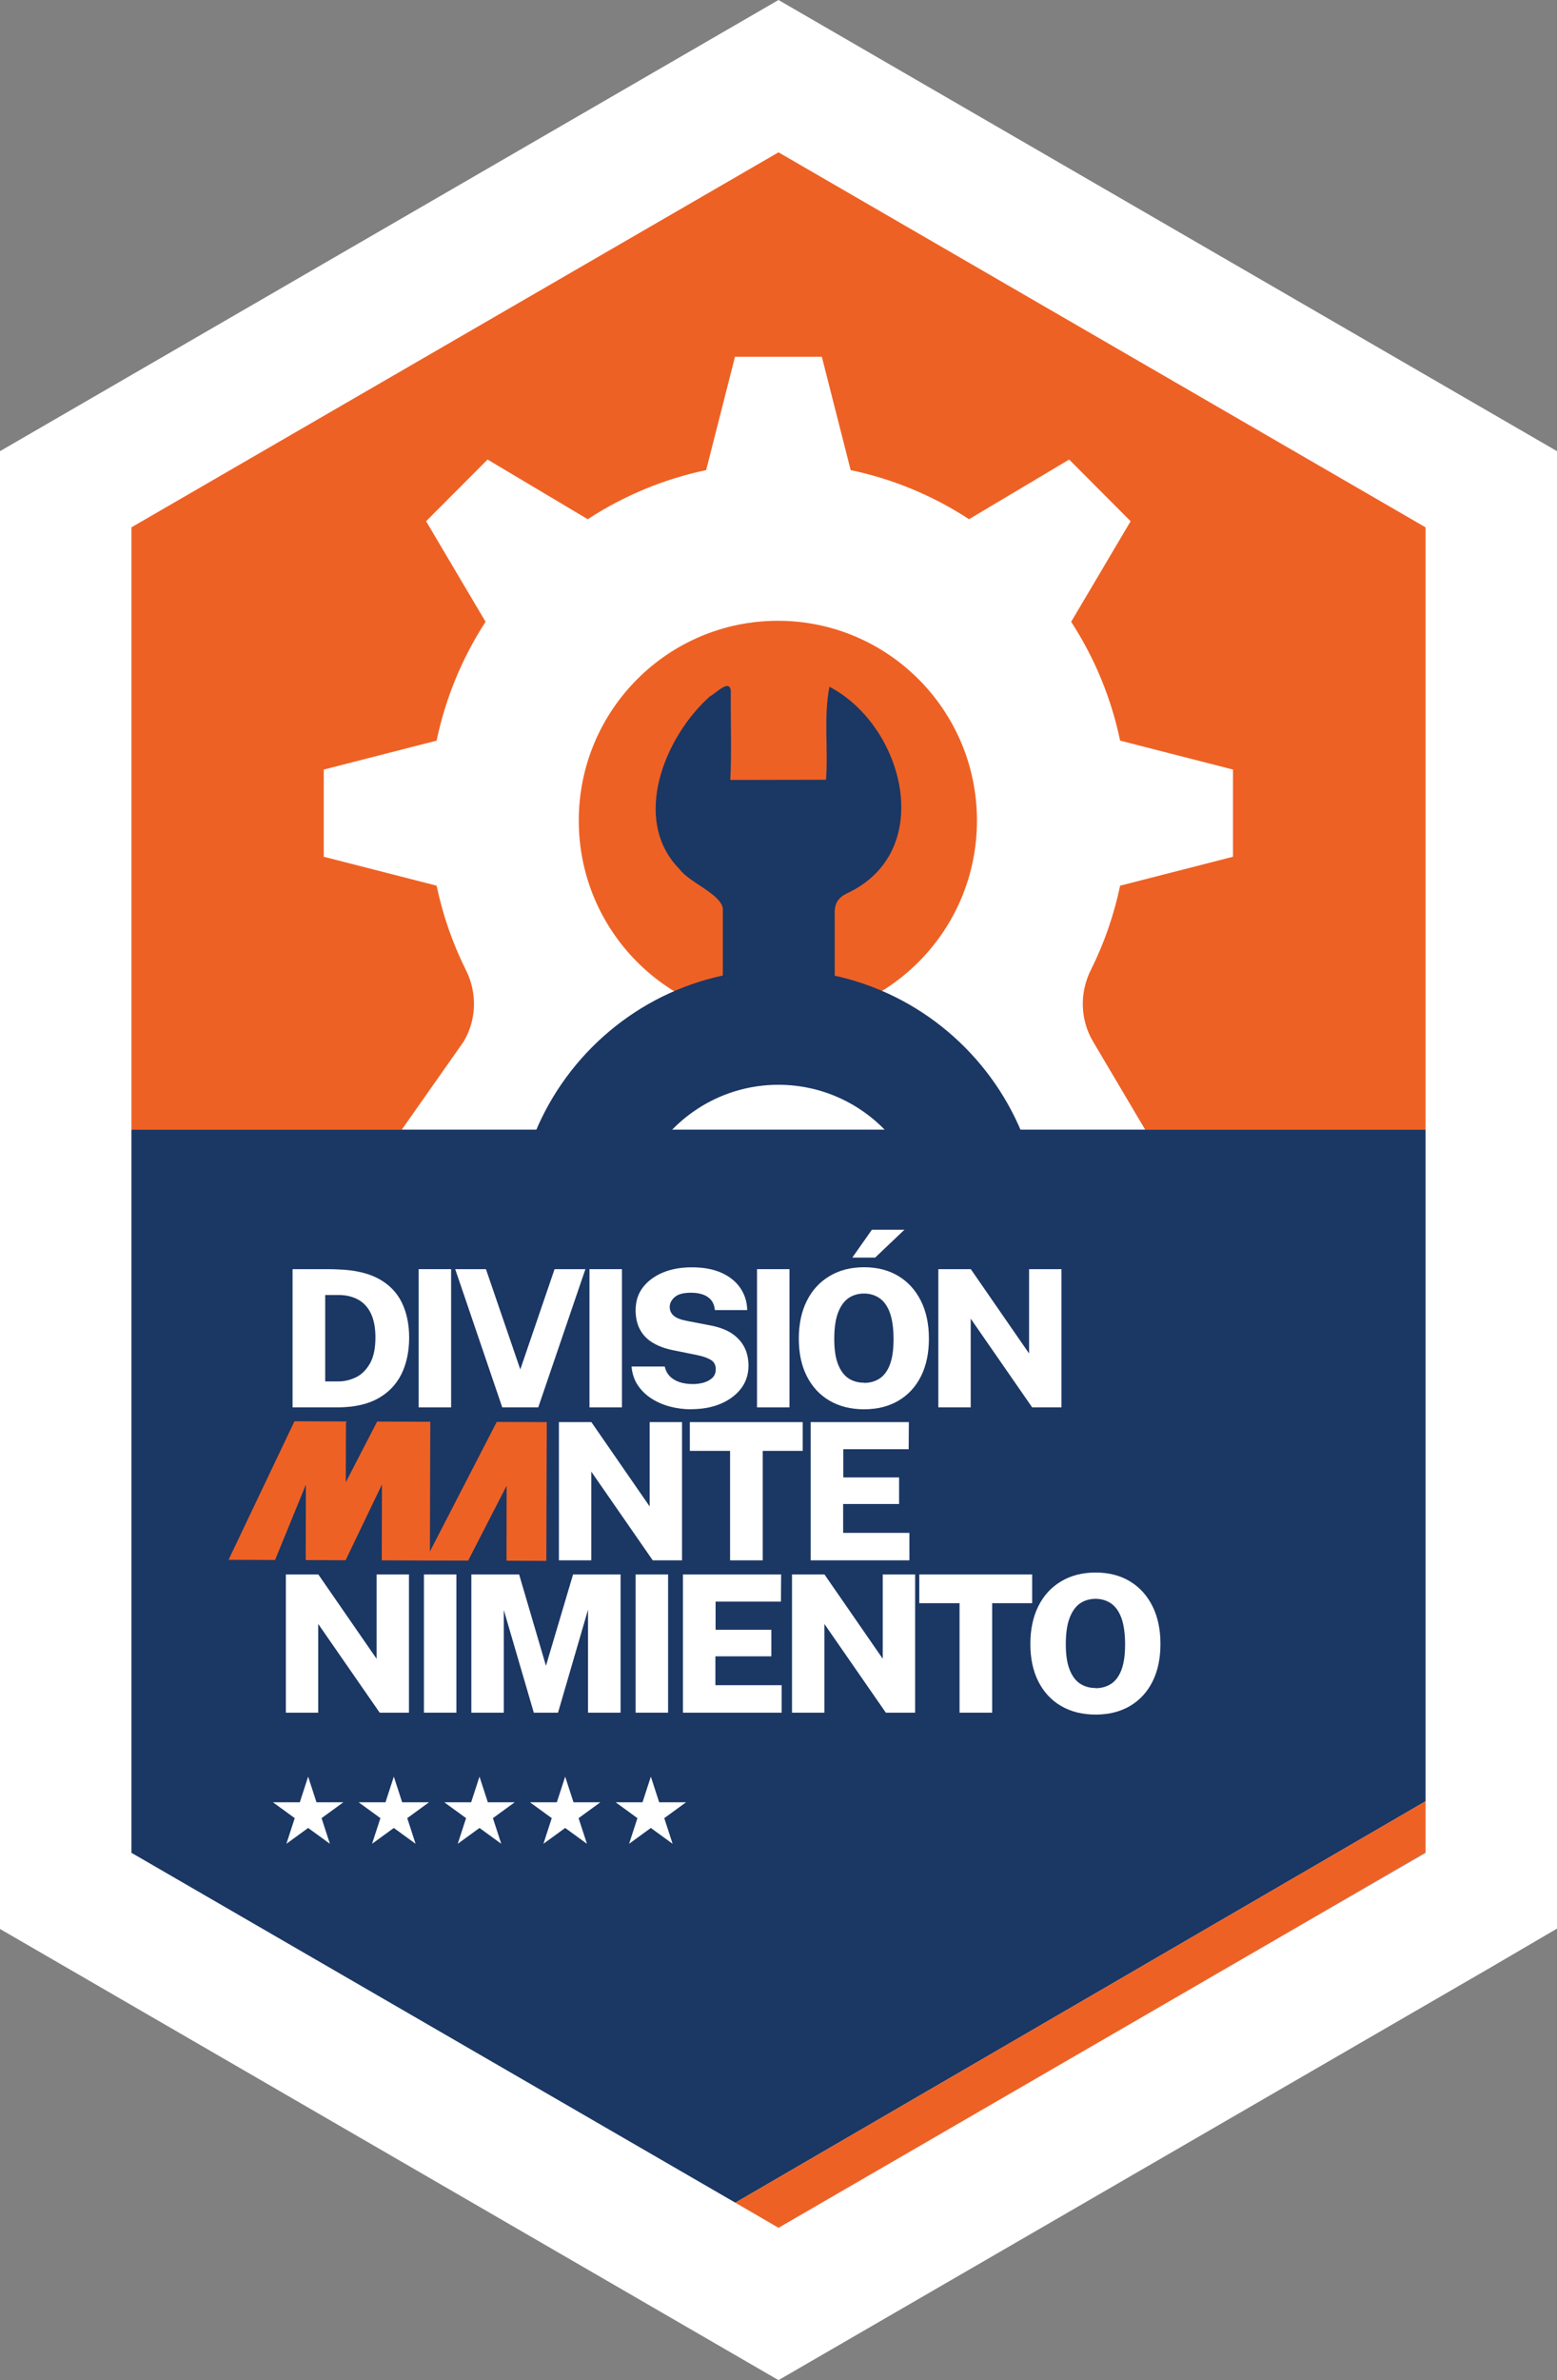 <svg width="178" height="272" viewBox="0 0 178 272" fill="none" xmlns="http://www.w3.org/2000/svg">
<rect x="0" y="0" width="178" height="272" fill="#808080" stroke="none"/>
<g clip-path="url(#clip0_863_140)">
<path d="M89 0L0 51.559V220.441L89 272L170.486 224.798L178 220.399V51.559L89 0Z" fill="white"/>
<path d="M162.971 60.263L89 17.408L15.028 60.263V129.095H162.971V60.263Z" fill="#EE6124"/>
<path d="M110.786 59.337C106.589 56.592 101.997 54.72 97.25 53.722L93.954 40.775H84.025L80.729 53.722C75.982 54.72 71.391 56.592 67.193 59.337L55.74 52.516L54.061 54.2L50.392 57.882L48.713 59.566L55.512 71.057C52.776 75.269 50.91 79.876 49.916 84.638L37.012 87.945V97.908L49.916 101.215C50.61 104.532 51.729 107.787 53.274 110.876C54.569 113.465 54.486 116.533 53.014 119.018L45.708 129.417L52.237 129.802H125.742L131.785 130.561L124.955 119.018C123.483 116.522 123.41 113.465 124.695 110.876C126.24 107.787 127.359 104.542 128.054 101.215L140.957 97.908V95.526V90.327V87.945L128.054 84.638C127.059 79.876 125.193 75.269 122.457 71.057L129.256 59.566L127.577 57.882L123.908 54.2L122.229 52.516L110.776 59.337H110.786Z" fill="white"/>
<path d="M88.927 116.616C101.498 116.616 111.688 106.392 111.688 93.779C111.688 81.167 101.498 70.943 88.927 70.943C76.357 70.943 66.167 81.167 66.167 93.779C66.167 106.392 76.357 116.616 88.927 116.616Z" fill="#EE6124"/>
<path d="M95.426 111.489V104.408H95.416C95.416 103.326 95.716 102.692 96.701 102.151C107.117 97.44 103.407 82.975 94.825 78.482C94.141 81.904 94.7 85.616 94.431 89.11C90.783 89.11 87.186 89.121 83.496 89.131C83.652 85.783 83.517 82.392 83.548 79.034C83.486 77.453 81.797 79.273 81.154 79.585C75.993 84.181 72.116 93.655 77.672 99.312C78.822 100.872 82.336 102.12 82.636 103.804C82.636 103.981 82.636 104.179 82.636 104.408V111.479C72.904 113.58 64.923 120.391 61.182 129.417H76.542C79.641 126.069 84.077 123.968 88.99 123.968C93.902 123.968 98.338 126.069 101.437 129.417H116.798C113.066 120.412 105.106 113.611 95.416 111.5L95.426 111.489Z" fill="#1B3764"/>
<path d="M162.971 211.696L144.605 222.376L162.971 211.737V211.696Z" fill="#1B3764"/>
<path d="M162.971 129.095H15.028V211.737L84.066 251.722L162.971 205.851V129.095Z" fill="#1B3764"/>
<path d="M162.971 205.851L84.066 251.722L89 254.592L144.605 222.375L162.971 211.695V205.851Z" fill="#EE6124"/>
<path d="M49.148 177.305L49.19 162.476L43.116 162.456L39.53 169.392L39.551 162.591L39.623 162.445H39.551L33.664 162.424L26.129 178.252L31.446 178.273L34.97 169.662L34.949 178.273L34.939 178.283H34.949L39.51 178.304H39.52V178.283L43.666 169.641L43.645 178.314L48.62 178.335H49.138L53.522 178.345L57.917 169.787L57.907 178.356L62.456 178.377L62.508 162.518L56.787 162.497L49.148 177.305Z" fill="#EE6124"/>
<path d="M63.897 178.314V162.518H67.608L74.272 172.158V162.518H77.972V178.314H74.624L67.597 168.175V178.314H63.887H63.897Z" fill="white"/>
<path d="M83.465 178.314V165.804H78.863V162.518H91.767V165.804H87.196V178.314H83.475H83.465Z" fill="white"/>
<path d="M92.679 178.314V162.518H103.904L103.883 165.617H96.41V168.841H102.785V171.877H96.39V175.174H103.966V178.314H92.669H92.679Z" fill="white"/>
<path d="M32.679 195.723V179.926H36.39L43.054 189.566V179.926H46.754V195.723H43.407L36.379 185.583V195.723H32.669H32.679Z" fill="white"/>
<path d="M48.465 195.723V179.926H52.175V195.723H48.465Z" fill="white"/>
<path d="M53.885 195.723V179.926H59.347L62.415 190.367L65.514 179.926H70.945V195.723H67.225V183.951L63.794 195.723H61.026L57.596 183.992V195.723H53.875H53.885Z" fill="white"/>
<path d="M72.666 195.723V179.926H76.376V195.723H72.666Z" fill="white"/>
<path d="M78.076 195.723V179.926H89.301L89.28 183.025H81.807V186.249H88.181V189.285H81.786V192.582H89.363V195.723H78.065H78.076Z" fill="white"/>
<path d="M90.544 195.723V179.926H94.255L100.919 189.566V179.926H104.62V195.723H101.272L94.245 185.583V195.723H90.534H90.544Z" fill="white"/>
<path d="M109.698 195.723V183.212H105.096V179.926H118V183.212H113.429V195.723H109.708H109.698Z" fill="white"/>
<path d="M125.255 195.941C123.732 195.941 122.416 195.608 121.296 194.953C120.177 194.298 119.317 193.362 118.705 192.155C118.094 190.949 117.793 189.514 117.793 187.86C117.793 186.207 118.104 184.751 118.715 183.534C119.327 182.318 120.198 181.371 121.327 180.706C122.447 180.04 123.753 179.708 125.255 179.708C126.758 179.708 128.054 180.04 129.163 180.706C130.272 181.371 131.132 182.318 131.744 183.534C132.355 184.751 132.666 186.197 132.666 187.86C132.666 189.524 132.365 190.949 131.764 192.155C131.163 193.362 130.303 194.298 129.194 194.953C128.085 195.608 126.769 195.941 125.266 195.941H125.255ZM125.255 192.925C125.929 192.925 126.52 192.758 127.028 192.426C127.536 192.093 127.929 191.563 128.209 190.824C128.489 190.086 128.624 189.119 128.624 187.912C128.624 186.706 128.479 185.666 128.199 184.897C127.919 184.138 127.525 183.586 127.007 183.233C126.499 182.89 125.908 182.713 125.245 182.713C124.582 182.713 123.981 182.89 123.473 183.233C122.965 183.586 122.571 184.138 122.281 184.897C121.991 185.656 121.845 186.654 121.845 187.892C121.845 189.129 121.991 190.075 122.281 190.803C122.571 191.542 122.965 192.072 123.473 192.405C123.981 192.738 124.571 192.904 125.245 192.904L125.255 192.925Z" fill="white"/>
<path d="M33.447 160.833V145.037H34.224C34.638 145.037 35.126 145.037 35.685 145.037C36.245 145.037 36.784 145.037 37.323 145.037C37.862 145.037 38.297 145.048 38.639 145.068C40.546 145.131 42.09 145.484 43.293 146.139C44.495 146.795 45.376 147.699 45.936 148.854C46.495 149.997 46.775 151.339 46.775 152.878C46.775 154.417 46.475 155.863 45.884 157.048C45.293 158.234 44.391 159.17 43.179 159.835C41.966 160.501 40.422 160.833 38.546 160.833H33.426H33.447ZM37.167 157.87H38.67C39.385 157.87 40.069 157.703 40.722 157.381C41.375 157.059 41.894 156.518 42.308 155.79C42.723 155.051 42.92 154.064 42.92 152.826C42.92 151.724 42.743 150.819 42.401 150.101C42.059 149.384 41.562 148.854 40.93 148.51C40.297 148.167 39.551 147.99 38.701 147.99H37.178V157.87H37.167Z" fill="white"/>
<path d="M47.863 160.833V145.037H51.574V160.833H47.863Z" fill="white"/>
<path d="M57.419 160.833L52.04 145.037H55.554L59.482 156.497L63.4 145.037H66.924L61.534 160.833H57.409H57.419Z" fill="white"/>
<path d="M67.391 160.833V145.037H71.101V160.833H67.391Z" fill="white"/>
<path d="M78.978 161.052C78.18 161.052 77.392 160.948 76.625 160.75C75.858 160.553 75.153 160.251 74.51 159.845C73.868 159.44 73.339 158.93 72.925 158.317C72.51 157.703 72.272 156.986 72.199 156.164H75.993C76.086 156.591 76.272 156.955 76.552 157.256C76.832 157.547 77.195 157.776 77.641 157.932C78.086 158.088 78.615 158.171 79.206 158.171C79.631 158.171 80.035 158.119 80.439 158.005C80.833 157.89 81.165 157.714 81.434 157.464C81.693 157.214 81.828 156.892 81.828 156.476C81.828 155.977 81.631 155.623 81.247 155.395C80.864 155.176 80.377 154.999 79.776 154.875L76.957 154.303C76.076 154.126 75.309 153.856 74.666 153.471C74.023 153.096 73.526 152.597 73.184 151.973C72.842 151.349 72.666 150.611 72.666 149.737C72.666 148.708 72.945 147.834 73.516 147.096C74.086 146.368 74.853 145.807 75.816 145.411C76.78 145.016 77.879 144.829 79.092 144.829C80.429 144.829 81.558 145.037 82.501 145.463C83.434 145.89 84.15 146.472 84.647 147.21C85.144 147.949 85.404 148.781 85.424 149.717H81.724C81.683 149.238 81.538 148.864 81.299 148.573C81.061 148.282 80.74 148.074 80.356 147.938C79.973 147.803 79.506 147.73 78.998 147.73C78.138 147.73 77.516 147.897 77.133 148.23C76.76 148.562 76.563 148.937 76.563 149.342C76.563 149.748 76.708 150.081 77.008 150.351C77.309 150.611 77.796 150.809 78.49 150.944L81.03 151.433C82.087 151.62 82.947 151.921 83.621 152.358C84.284 152.795 84.771 153.325 85.093 153.949C85.414 154.573 85.569 155.291 85.569 156.081C85.569 157.069 85.279 157.942 84.719 158.681C84.15 159.419 83.372 160.001 82.398 160.417C81.413 160.833 80.294 161.041 79.019 161.041L78.978 161.052Z" fill="white"/>
<path d="M86.544 160.833V145.037H90.254V160.833H86.544Z" fill="white"/>
<path d="M98.785 161.052C97.261 161.052 95.945 160.719 94.826 160.064C93.706 159.409 92.846 158.473 92.234 157.266C91.623 156.06 91.322 154.625 91.322 152.972C91.322 151.318 91.633 149.862 92.245 148.646C92.856 147.429 93.727 146.482 94.857 145.817C95.976 145.151 97.282 144.819 98.785 144.819C100.288 144.819 101.583 145.151 102.692 145.817C103.801 146.482 104.661 147.429 105.273 148.646C105.884 149.862 106.195 151.308 106.195 152.972C106.195 154.635 105.895 156.06 105.294 157.266C104.692 158.473 103.832 159.409 102.723 160.064C101.614 160.719 100.298 161.052 98.795 161.052H98.785ZM98.785 158.036C99.458 158.036 100.049 157.87 100.557 157.537C101.065 157.204 101.459 156.674 101.739 155.935C102.018 155.197 102.153 154.23 102.153 153.024C102.153 151.817 102.008 150.777 101.728 150.008C101.448 149.249 101.055 148.698 100.536 148.344C100.028 148.001 99.438 147.824 98.774 147.824C98.111 147.824 97.51 148.001 97.002 148.344C96.494 148.698 96.1 149.249 95.81 150.008C95.52 150.767 95.375 151.765 95.375 153.003C95.375 154.24 95.52 155.187 95.81 155.915C96.1 156.653 96.494 157.183 97.002 157.516C97.51 157.849 98.101 158.015 98.774 158.015L98.785 158.036ZM97.437 143.716L99.676 140.534H103.397L100.049 143.716H97.427H97.437Z" fill="white"/>
<path d="M107.273 160.833V145.037H110.984L117.648 154.677V145.037H121.348V160.833H118L110.973 150.694V160.833H107.263H107.273Z" fill="white"/>
<path d="M35.228 203.033L36.182 205.965H39.25L36.762 207.775L37.716 210.707L35.228 208.898L32.741 210.707L33.694 207.775L31.207 205.965H34.275L35.228 203.033Z" fill="white"/>
<path d="M45.023 203.033L45.977 205.965H49.045L46.557 207.775L47.511 210.707L45.023 208.898L42.536 210.707L43.489 207.775L41.002 205.965H44.07L45.023 203.033Z" fill="white"/>
<path d="M54.817 203.033L55.771 205.965H58.839L56.351 207.775L57.305 210.707L54.817 208.898L52.33 210.707L53.283 207.775L50.796 205.965H53.864L54.817 203.033Z" fill="white"/>
<path d="M64.612 203.033L65.566 205.965H68.634L66.146 207.775L67.1 210.707L64.612 208.898L62.125 210.707L63.078 207.775L60.591 205.965H63.659L64.612 203.033Z" fill="white"/>
<path d="M74.406 203.033L75.36 205.965H78.428L75.94 207.775L76.894 210.707L74.406 208.898L71.919 210.707L72.872 207.775L70.385 205.965H73.453L74.406 203.033Z" fill="white"/>
</g>
<defs>
<clipPath id="clip0_863_140">
<rect width="178" height="272" fill="white"/>
</clipPath>
</defs>
</svg>
